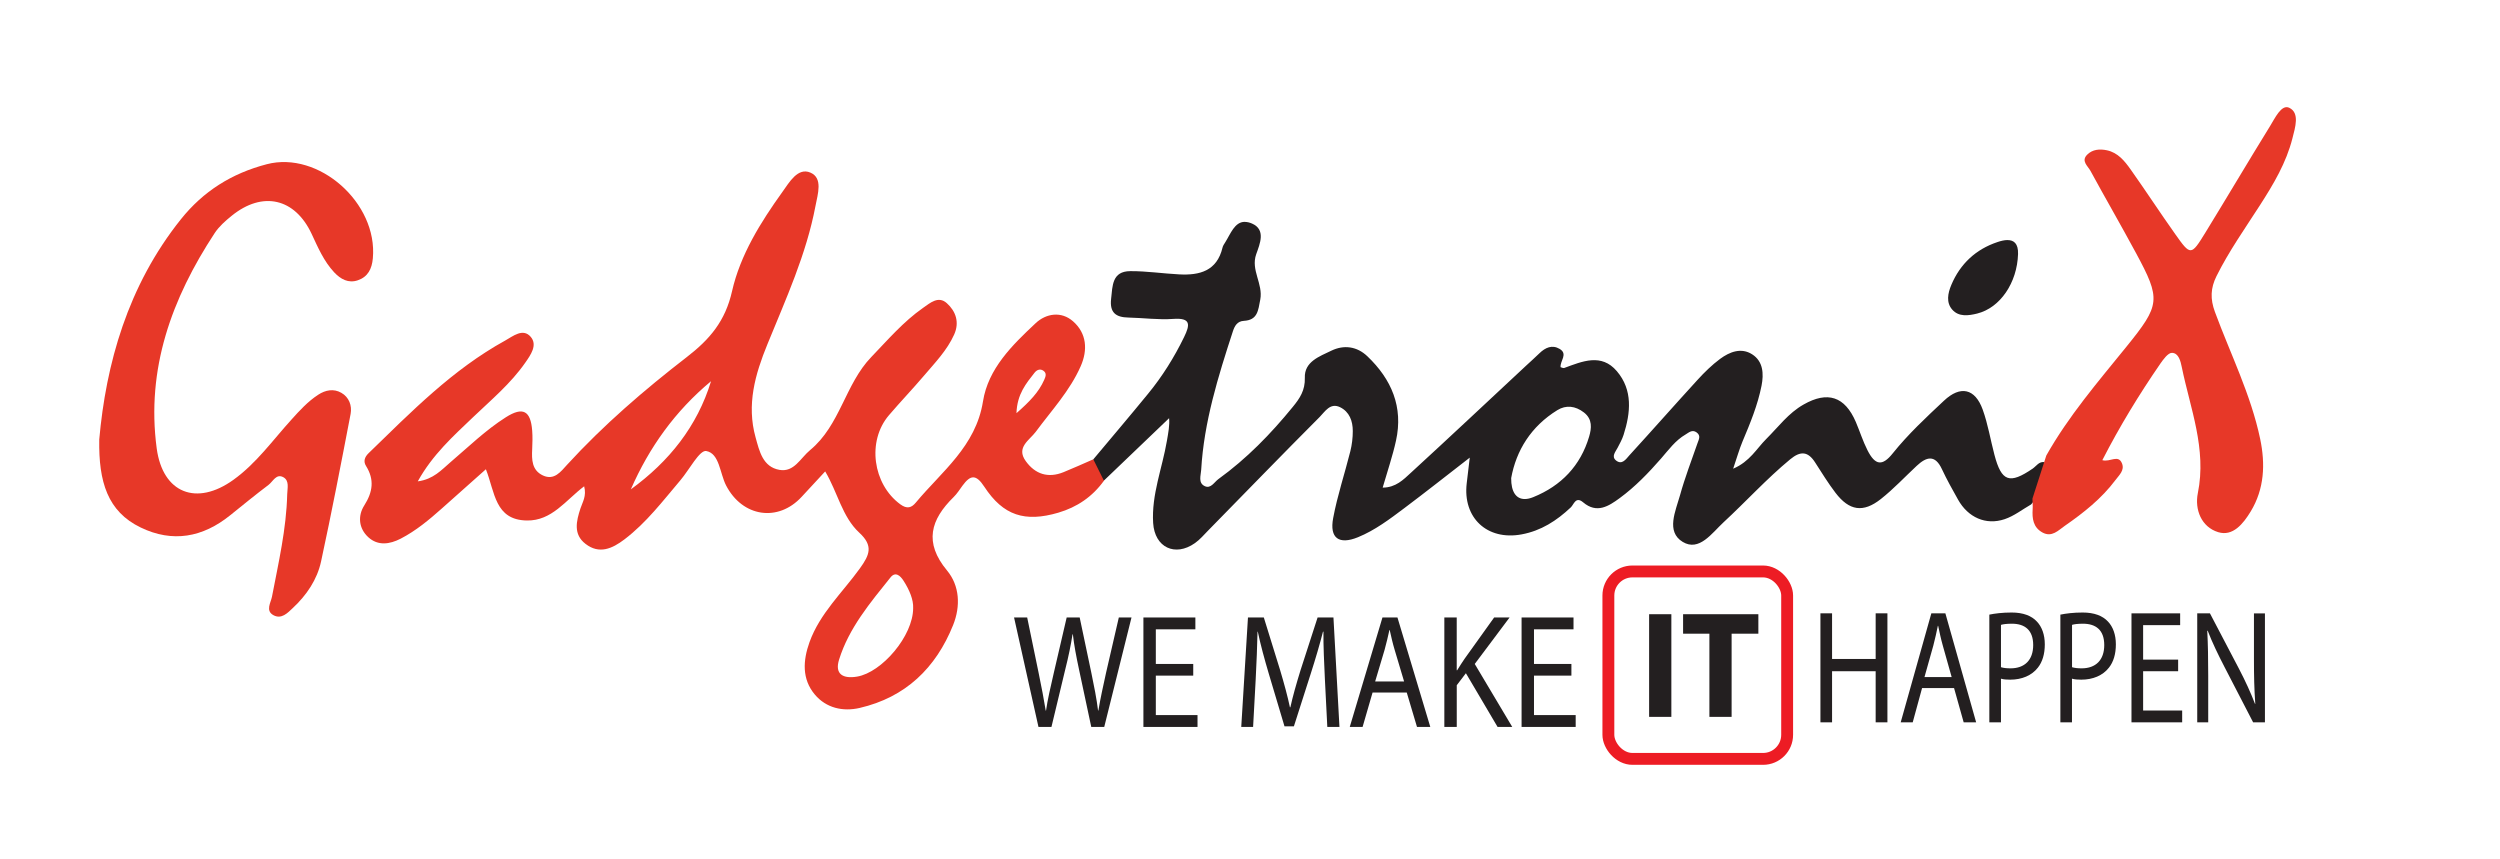 <?xml version="1.0" encoding="UTF-8"?>
<svg xmlns="http://www.w3.org/2000/svg" id="Layer_1" version="1.1" viewBox="0 0 841.89 289.13">
  <!-- Generator: Adobe Illustrator 29.1.0, SVG Export Plug-In . SVG Version: 2.1.0 Build 142)  -->
  <defs>
    <style>
      .st0 {
        fill: #231f20;
      }

      .st1 {
        fill: none;
        stroke: #ed1c24;
        stroke-miterlimit: 10;
        stroke-width: 4px;
      }

      .st2 {
        fill: #e73828;
      }
    </style>
  </defs>
  <rect class="st1" x="541.63" y="192.44" width="60.2" height="63.12" rx="8.1" ry="8.1"></rect>
  <g>
    <g>
      <path class="st2" d="M33.41,148.13c2.26-25.51,9.55-51.85,27.53-74.32,7.5-9.37,17.03-15.41,28.91-18.51,17.42-4.56,37.41,12.99,35.71,31.68-.32,3.58-1.68,6.24-5.04,7.4-3.2,1.12-5.84-.39-7.99-2.68-3.49-3.74-5.47-8.4-7.6-12.96-5.64-12.02-16.5-14.49-26.88-6.1-2.12,1.71-4.28,3.61-5.76,5.86-14.46,22-23.1,45.69-19.52,72.49,2.02,15.1,13.41,19.55,25.85,10.58,7.74-5.57,13.2-13.3,19.5-20.24,2.77-3.08,5.53-6.11,9.02-8.39,2.5-1.64,5.23-2.12,7.79-.67,2.62,1.48,3.66,4.33,3.14,7.12-3.18,16.6-6.38,33.18-9.95,49.69-1.33,6.13-4.87,11.33-9.49,15.65-1.82,1.72-3.86,3.91-6.56,2.43-2.74-1.51-.87-4.21-.48-6.22,2.19-11.44,4.85-22.81,5.13-34.54.05-1.98.8-4.54-1.31-5.7-2.39-1.3-3.49,1.46-4.99,2.59-4.38,3.31-8.64,6.79-12.92,10.24-9.23,7.44-19.36,9.31-30.12,4.11-11.17-5.38-14.18-15.41-13.96-29.53"></path>
      <path class="st2" d="M368.17,154.68c-3.35,1.45-6.66,2.97-10.03,4.33-5.18,2.09-9.53.69-12.72-3.74-3.33-4.63,1.28-7.03,3.4-9.89,5.3-7.18,11.47-13.78,15.11-22.05,2.43-5.5,2.03-11.08-2.58-15.13-3.95-3.47-9.06-2.68-12.6.64-7.88,7.39-15.98,15.28-17.73,26.35-2.41,15.11-13.86,23.54-22.6,34.04-1.46,1.77-2.96,2.27-5.24.6-9.28-6.8-11.28-21.29-3.83-30,3.87-4.53,7.99-8.83,11.85-13.37,3.7-4.35,7.73-8.49,10.12-13.8,1.86-4.15.54-7.86-2.49-10.58-2.86-2.56-5.64-.03-8,1.61-6.63,4.63-11.85,10.76-17.42,16.54-8.83,9.17-10.44,22.94-20.6,31.34-3.28,2.71-5.39,7.54-10.33,6.66-5.61-1-6.75-6.3-8.04-10.96-3.06-10.99-.16-21.19,3.99-31.34,6.21-15.23,13.1-30.26,16.19-46.58.76-4.01,2.58-9.39-1.72-11.23-4.23-1.81-7.08,3.25-9.39,6.47-7.38,10.28-14.22,21.25-16.99,33.48-2.27,10.05-7.46,16.17-15.23,22.17-14.3,11.05-28.06,22.88-40.33,36.28-2.08,2.28-4.31,5.36-8.11,3.6-3.75-1.74-3.82-5.33-3.63-8.89.09-2.07.16-4.13,0-6.19-.51-6.75-3.13-8.16-8.86-4.53-6.8,4.31-12.56,9.94-18.66,15.14-3.01,2.58-5.75,5.76-11.01,6.45,5-9.02,11.93-15.21,18.62-21.61,6.13-5.85,12.67-11.31,17.56-18.33,1.84-2.63,4.22-5.96,1.86-8.72-2.61-3.05-5.96-.23-8.6,1.24-17.71,9.75-31.67,24.03-45.99,37.92-1.32,1.27-1.86,2.76-.88,4.31,2.89,4.62,2.28,8.77-.59,13.3-2.26,3.56-1.86,7.75,1.37,10.71,3.26,2.96,7.19,2.39,10.91.47,5.13-2.66,9.53-6.32,13.82-10.14,4.84-4.31,9.68-8.62,14.86-13.23,3.05,7.71,3,17.08,13.77,17.26,8.45.16,13.12-6.85,19.32-11.52.87,3.3-.55,5.33-1.24,7.44-1.42,4.34-2.47,8.74,1.7,11.95,4.61,3.58,8.98,1.63,13.12-1.52,7.39-5.61,12.92-12.95,18.85-19.93,2.96-3.48,6.44-10.22,8.68-9.82,4.47.8,4.57,7.5,6.7,11.62,5.49,10.58,17.49,12.46,25.47,3.77,2.48-2.69,4.96-5.36,7.89-8.52,4.22,7.09,5.71,15.31,11.49,20.64,4.79,4.42,3.48,7.46.18,12.04-5.86,8.13-13.48,15.13-16.97,24.87-2.18,6.11-2.59,12.35,1.8,17.58,3.83,4.56,9.46,5.82,15.08,4.53,15.46-3.58,25.69-13.43,31.51-27.94,2.55-6.37,2.19-13.23-2.05-18.34-7.85-9.45-5.55-17.13,2.23-24.76,1.14-1.12,2.01-2.51,2.95-3.8,2.66-3.62,4.52-4.02,7.38.36,6.39,9.75,13.7,11.99,24.87,8.73,6.36-1.87,11.53-5.39,15.41-10.79.15-3.06.22-6.07-3.57-7.17M212.44,164.79c6.16-14.11,14.93-26.38,27.01-36.42-4.66,15.21-14.12,27.05-27.01,36.42M288.64,227.85c-4.72.8-7.64-.78-6.06-5.77,3.34-10.66,10.47-19.1,17.31-27.64,1.67-2.09,3.33-.52,4.36,1.1,2.01,3.1,3.4,6.46,3.26,9.25,0,9.38-10.55,21.66-18.87,23.06M348.43,125.47c.74-.94,1.89-1.4,2.98-.59,1.16.84.7,1.98.23,3.04-1.86,4.2-4.93,7.34-9.34,11.22.22-6.48,3.29-10.04,6.13-13.68"></path>
      <path class="st0" d="M676.03,80.84c-1.07,0-2.28.3-3.41.69-7.22,2.42-12.49,7.28-15.49,14.39-1.18,2.8-1.84,5.96.33,8.38,2.19,2.47,5.45,2.01,8.36,1.29,7.75-1.93,13.46-10.34,13.77-20.04.11-3.63-1.49-4.7-3.54-4.7h0"></path>
      <path class="st0" d="M508.89,161.04c1.69-9.35,6.7-17.46,15.57-22.93,2.92-1.79,6.05-1.44,8.94.79,2.94,2.28,2.57,5.34,1.75,8.13-2.9,9.81-9.41,16.58-18.81,20.38-1.05.43-2.01.64-2.87.64h0c-2.91,0-4.6-2.43-4.57-7.02M419.17,74.71c-3.4,0-4.78,4.06-6.54,6.85-.37.59-.8,1.19-.94,1.83-1.88,7.88-7.71,9.38-14.61,9.01-5.48-.28-10.96-1.12-16.43-1.09-6.17.03-5.99,4.91-6.48,9.36-.52,4.62,1.61,6.19,5.82,6.27,5.03.11,10.09.82,15.08.46,6.02-.44,5.72,1.94,3.68,6.11-3.32,6.82-7.3,13.21-12.12,19.08-6.07,7.43-12.29,14.74-18.45,22.1,1.19,2.38,2.38,4.77,3.56,7.16,7.34-7.03,14.67-14.05,21.96-21.02.24,2.35-.28,4.97-.74,7.65-1.57,9.22-5.22,18.11-4.63,27.65.52,8.23,7.39,11.49,14.08,6.76,1.66-1.17,3.02-2.78,4.47-4.26,12.5-12.75,24.93-25.58,37.55-38.23,1.75-1.76,3.51-4.88,6.83-3.28,3.18,1.55,4.31,4.68,4.3,8.05,0,2.24-.27,4.57-.82,6.77-1.88,7.53-4.37,14.93-5.79,22.54-1.27,6.76,1.96,9.04,8.34,6.44,5.76-2.35,10.72-6.12,15.65-9.82,7.07-5.3,13.99-10.78,22.01-16.99-.44,3.72-.73,6.17-1.02,8.61-1.4,11.67,6.9,19.38,18.46,17.24,6.57-1.21,11.83-4.61,16.59-9.1,1.03-.96,1.63-3.83,4.16-1.69,4.59,3.88,8.56,1.32,12.33-1.45,5.19-3.81,9.65-8.44,13.88-13.28,2.56-2.93,4.85-6.15,8.3-8.14,1.07-.63,2.22-1.77,3.7-.68,1.52,1.12.73,2.35.29,3.64-2.02,5.82-4.24,11.58-5.88,17.51-1.49,5.34-4.81,12.26.91,15.72,5.55,3.36,9.83-2.98,13.72-6.58,7.57-6.99,14.5-14.65,22.48-21.24,3.44-2.84,5.95-2.73,8.37,1.04,2.23,3.45,4.38,6.98,6.88,10.25,4.64,6.06,9.3,6.8,15.26,2.1,4.3-3.4,8.07-7.44,12.08-11.18,3.25-3.04,6.16-3.91,8.49,1.1,1.64,3.51,3.54,6.9,5.45,10.3,3.34,5.95,9.33,8.69,15.66,6.56,3.18-1.06,5.97-3.27,8.93-4.97,3.69-4.05,5.74-8.62,4.58-14.24-1.92-.33-2.79,1.31-4.04,2.17-7.83,5.34-10.5,4.42-12.89-4.63-1.34-5.08-2.18-10.31-3.95-15.23-2.58-7.15-7.52-8.21-13.06-2.99-6.02,5.64-12.05,11.25-17.24,17.72-3.5,4.39-5.91,4.1-8.52-1.08-1.54-3.04-2.57-6.34-3.91-9.49-3.7-8.59-9.49-10.5-17.6-5.87-5.1,2.88-8.52,7.58-12.56,11.59-3.25,3.23-5.5,7.6-11.15,10.02,1.28-3.76,2.06-6.55,3.16-9.19,2.58-6.11,5.11-12.25,6.4-18.77.78-3.97.58-8.16-3.14-10.55-3.71-2.38-7.61-.85-10.85,1.55-2.72,2.03-5.22,4.47-7.52,6.99-7.73,8.45-15.3,17.05-23.03,25.5-1.09,1.21-2.44,3.34-4.48,1.68-1.61-1.33-.19-2.86.54-4.25.74-1.42,1.53-2.83,2.02-4.36,2.38-7.47,3.16-15.07-2.27-21.45-5.2-6.11-11.63-3.32-17.7-1.08-.35.14-.86-.17-1.25-.26-.23-2.08,2.58-4.43-.3-6.15-2.53-1.5-4.82-.47-6.82,1.47-1.47,1.44-3.02,2.8-4.53,4.21-12.91,12.02-25.76,24.12-38.77,36.04-2.48,2.28-5.06,4.97-9.49,4.99,1.67-5.76,3.38-10.73,4.49-15.81,2.51-11.34-1.51-20.68-9.65-28.43-3.48-3.32-7.86-3.93-12.11-1.88-3.99,1.94-9.16,3.7-8.94,9.15.13,4.22-1.73,6.95-4.03,9.76-7.41,9.1-15.55,17.46-25.08,24.34-1.38,1.01-2.54,3.29-4.53,2.4-2.39-1.08-1.37-3.61-1.26-5.54.94-16.14,5.71-31.42,10.68-46.65.6-1.83,1.49-3.38,3.69-3.5,4.64-.26,4.81-3.47,5.52-7.13,1.03-5.36-3.27-9.95-1.36-15.32,1.26-3.54,3.3-8.26-1.42-10.32-.89-.38-1.68-.55-2.38-.55h0"></path>
      <path class="st2" d="M684.43,167.93c1.56-4.84,3.11-9.69,4.67-14.52,7.49-13.3,17.4-24.81,26.94-36.59,11.48-14.18,11.74-15.93,3.2-31.73-4.99-9.26-10.26-18.35-15.28-27.58-.89-1.63-3.25-3.31-1.05-5.46,1.8-1.77,4.2-1.94,6.59-1.44,3.72.78,5.97,3.6,7.99,6.44,5.13,7.24,9.99,14.69,15.12,21.92,5.08,7.16,5.27,7.16,10.01-.55,7.33-11.94,14.46-24.01,21.82-35.93,1.65-2.65,3.83-7.47,6.48-6.19,3.59,1.73,2,6.6,1.08,10.24-2.09,8.29-6.4,15.5-10.96,22.59-5.05,7.85-10.45,15.48-14.63,23.88-2,4.01-2.13,7.67-.53,12.01,5.24,14.21,12.12,27.87,15.25,42.81,1.76,8.43,1.44,16.75-3.19,24.41-2.52,4.14-6,8.5-10.96,6.97-5.65-1.74-7.97-7.59-6.84-13.17,3.02-14.87-2.56-28.46-5.42-42.45-.38-1.86-1.02-4.72-3.3-4.76-1.29-.03-2.88,2.15-3.91,3.63-7.11,10.33-13.64,21-19.54,32.51,2.65.76,5.39-2.08,6.64,1.13.9,2.31-.99,3.91-2.2,5.54-4.68,6.26-10.73,11.04-17.09,15.45-2.17,1.5-4.34,3.98-7.52,2.23-3.13-1.73-3.5-4.69-3.29-7.89.08-1.16-.05-2.34-.08-3.5"></path>
    </g>
    <g>
      <path class="st0" d="M349.71,244.8l-8.22-36.86h4.42l3.85,18.65c.96,4.6,1.82,9.19,2.4,12.74h.09c.52-3.66,1.54-8.04,2.64-12.8l4.32-18.59h4.38l3.94,18.7c.91,4.38,1.78,8.75,2.25,12.63h.11c.67-4.04,1.58-8.14,2.59-12.74l4.29-18.59h4.27l-9.18,36.86h-4.37l-4.09-19.19c-1.01-4.71-1.68-8.31-2.11-12.03h-.1c-.58,3.66-1.3,7.27-2.5,12.03l-4.61,19.19h-4.38Z"></path>
      <polygon class="st0" points="401.83 227.52 389.23 227.52 389.23 240.81 403.27 240.81 403.27 244.8 385.05 244.8 385.05 207.94 402.55 207.94 402.55 211.93 389.23 211.93 389.23 223.59 401.83 223.59 401.83 227.52"></polygon>
      <path class="st0" d="M446.16,228.62c-.24-5.15-.54-11.32-.48-15.91h-.15c-1.11,4.32-2.45,8.91-4.08,14l-5.72,17.88h-3.17l-5.24-17.56c-1.54-5.19-2.83-9.95-3.75-14.32h-.09c-.09,4.59-.34,10.76-.63,16.29l-.86,15.8h-3.99l2.26-36.86h5.34l5.52,17.83c1.35,4.54,2.46,8.58,3.27,12.41h.15c.82-3.71,1.97-7.76,3.4-12.41l5.77-17.83h5.34l2.02,36.86h-4.09l-.82-16.18Z"></path>
      <path class="st0" d="M462.22,233.21l-3.36,11.59h-4.32l11.01-36.86h5.05l11.06,36.86h-4.48l-3.45-11.59h-11.49ZM472.84,229.49l-3.17-10.61c-.72-2.4-1.2-4.59-1.68-6.73h-.09c-.49,2.19-1.01,4.44-1.63,6.68l-3.18,10.66h9.75Z"></path>
      <path class="st0" d="M486.38,207.94h4.18v17.77h.15c.87-1.42,1.73-2.74,2.55-3.94l9.9-13.83h5.2l-11.73,15.65,12.63,21.21h-4.94l-10.67-18.09-3.08,4.04v14.05h-4.18v-36.86Z"></path>
      <polygon class="st0" points="529.18 227.52 516.58 227.52 516.58 240.81 530.62 240.81 530.62 244.8 512.4 244.8 512.4 207.94 529.89 207.94 529.89 211.93 516.58 211.93 516.58 223.59 529.18 223.59 529.18 227.52"></polygon>
      <rect class="st0" x="555.35" y="206.84" width="7.49" height="34.57"></rect>
      <polygon class="st0" points="575.65 213.4 566.79 213.4 566.79 206.84 592.14 206.84 592.14 213.4 583.13 213.4 583.13 241.41 575.65 241.41 575.65 213.4"></polygon>
      <polygon class="st0" points="616.96 206.54 616.96 221.91 631.64 221.91 631.64 206.54 635.6 206.54 635.6 243.25 631.64 243.25 631.64 226.04 616.96 226.04 616.96 243.25 613.04 243.25 613.04 206.54 616.96 206.54"></polygon>
      <path class="st0" d="M647.27,231.71l-3.15,11.54h-4.05l10.32-36.7h4.73l10.36,36.7h-4.2l-3.24-11.54h-10.77ZM657.23,228l-2.97-10.56c-.68-2.39-1.12-4.57-1.58-6.7h-.09c-.45,2.18-.95,4.42-1.53,6.65l-2.98,10.61h9.14Z"></path>
      <path class="st0" d="M669.91,206.98c1.89-.38,4.37-.71,7.52-.71,3.88,0,6.71,1.09,8.51,3.05,1.67,1.74,2.66,4.41,2.66,7.67s-.81,5.94-2.34,7.85c-2.07,2.67-5.45,4.04-9.27,4.04-1.17,0-2.26-.06-3.15-.33v14.69h-3.92v-36.26ZM673.83,224.68c.85.27,1.93.39,3.24.39,4.73,0,7.62-2.78,7.62-7.84s-2.84-7.19-7.16-7.19c-1.71,0-3.02.16-3.69.39v14.26Z"></path>
      <path class="st0" d="M693.85,206.98c1.89-.38,4.37-.71,7.51-.71,3.88,0,6.71,1.09,8.52,3.05,1.67,1.74,2.65,4.41,2.65,7.67s-.81,5.94-2.34,7.85c-2.07,2.67-5.45,4.04-9.28,4.04-1.17,0-2.25-.06-3.16-.33v14.69h-3.91v-36.26ZM697.77,224.68c.85.27,1.94.39,3.24.39,4.73,0,7.61-2.78,7.61-7.84s-2.83-7.19-7.16-7.19c-1.71,0-3.02.16-3.69.39v14.26Z"></path>
      <polygon class="st0" points="733.5 226.04 721.71 226.04 721.71 239.27 734.86 239.27 734.86 243.25 717.79 243.25 717.79 206.55 734.18 206.55 734.18 210.52 721.71 210.52 721.71 222.13 733.5 222.13 733.5 226.04"></polygon>
      <path class="st0" d="M739.93,243.25v-36.7h4.28l9.73,18.57c2.25,4.31,4.01,8.17,5.45,11.93l.09-.05c-.36-4.9-.45-9.37-.45-15.08v-15.36h3.7v36.7h-3.97l-9.63-18.62c-2.12-4.08-4.15-8.28-5.68-12.25l-.14.05c.23,4.64.32,9.04.32,15.14v15.68h-3.69Z"></path>
    </g>
  </g>
</svg>
